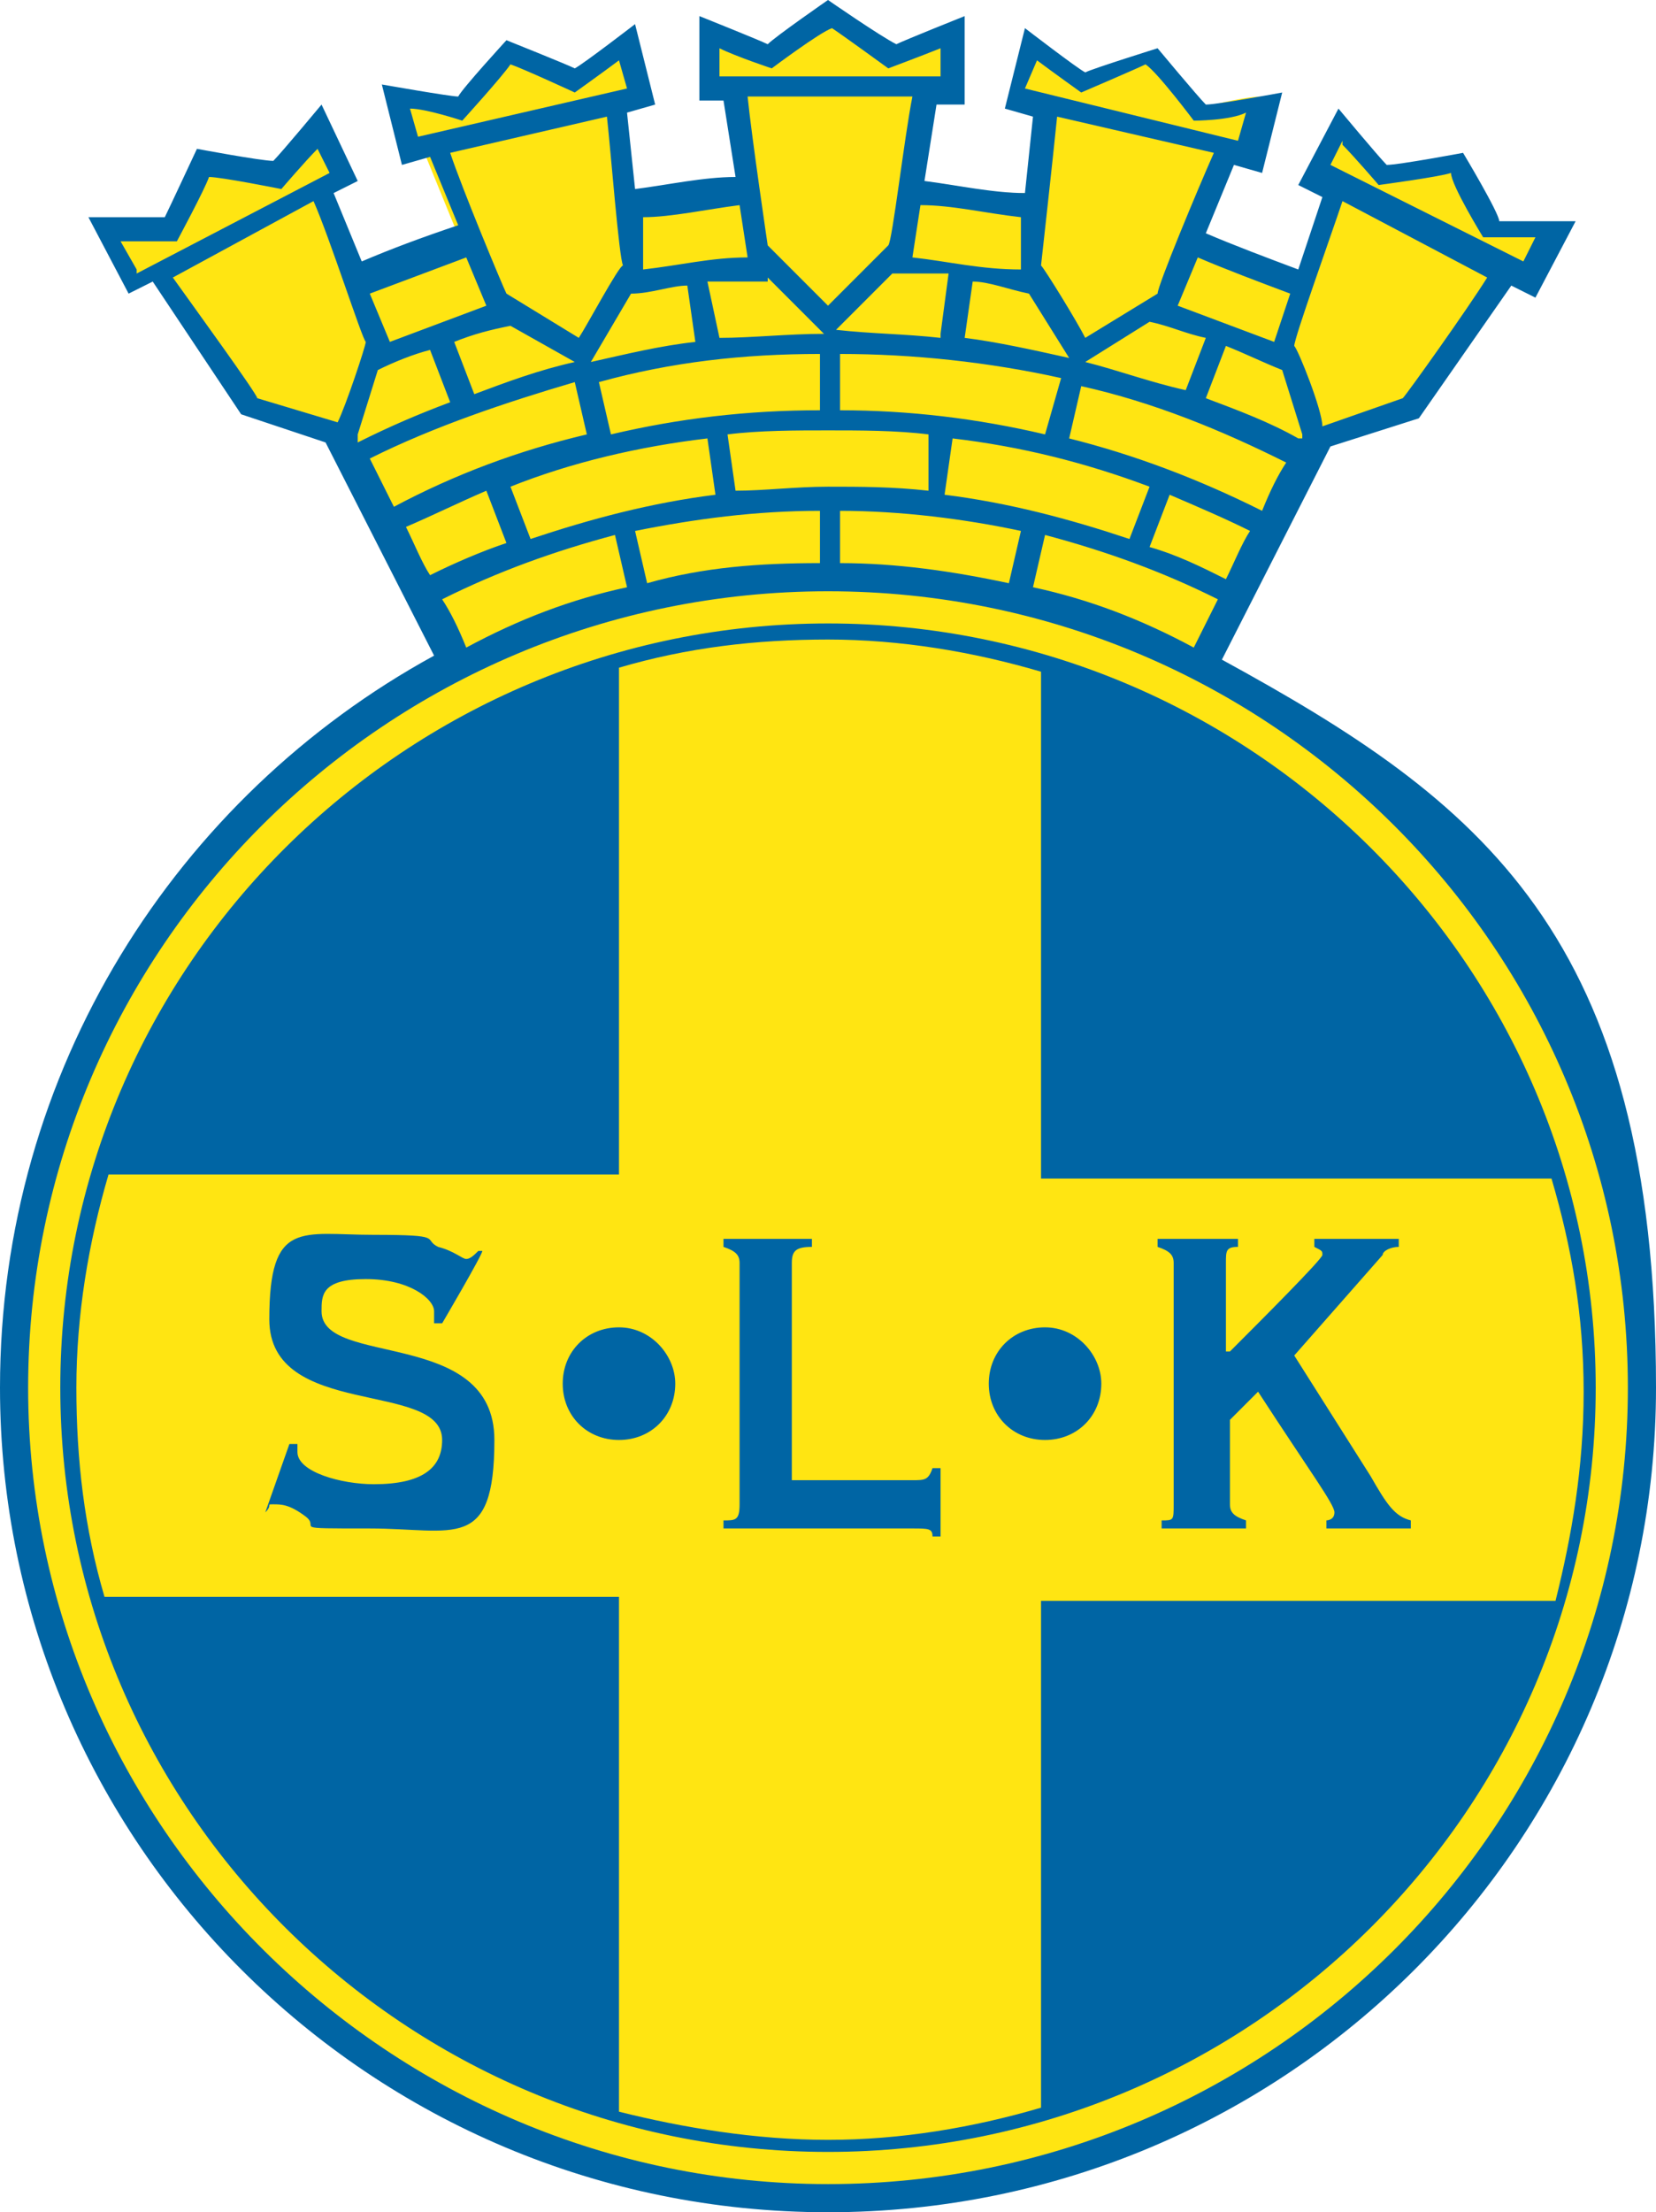 <svg xmlns="http://www.w3.org/2000/svg" id="Layer_1" viewBox="0 0 41.2 55"><defs><style>      .st0 {        fill: #ffe512;      }      .st1 {        fill: #0065a4;      }    </style></defs><path class="st0" d="M19.1,1.4l-1.5-.6v1.4h.6l.3,2.4h-.3c-.8,0-1.7.2-2.5.3h-.3l-.2-2.4s.4,0,.6,0c-.1-.3-.2-1-.3-1.4-.4.3-1.3,1-1.3,1,0,0-1.4-.6-1.7-.7-.2.2-1.2,1.4-1.2,1.4,0,0-1.1-.2-1.6-.3.1.4.3,1.1.3,1.4.2,0,.6,0,.6,0l.9,2.2h-.3c-.8.4-1.6.6-2.3,1h-.1l-.8-2.3.6-.3c-.2-.2-.5-.8-.7-1.2-.3.4-1,1.2-1,1.2,0,0-1.5-.2-1.8-.3-.2.3-.9,1.7-.9,1.7,0,0-1.1,0-1.6,0,.2.4.5,1,.7,1.3,0,0,.5-.3.5-.3,0,0,2.3,3.2,2.4,3.4.2.1,2.1.7,2.1.7l2.9,5.7h-.2C4.4,20.2.3,27,.3,34.5c0,11.2,9.1,20.3,20.3,20.3s20.3-9.1,20.3-20.3-4.1-14.3-10.7-17.9h-.2c0-.1,2.9-5.8,2.9-5.8,0,0,2-.7,2.2-.7,0-.1,2.4-3.4,2.4-3.4,0,0,.3.3.5.4,0-.3.4-.9.7-1.3-.5,0-1.6,0-1.6,0,0,0-.8-1.4-.9-1.7-.3,0-1.8.3-1.8.3,0,0-.7-.9-1-1.2-.2.4-.5,1-.7,1.3l.6.3-.8,2.3h-.3c-.8-.4-1.5-.7-2.3-1h-.3c0,0,.9-2.3.9-2.3,0,0,.4,0,.6,0,.1-.3.2-1,.3-1.4-.5,0-1.6.3-1.6.3,0,0-1-1.2-1.2-1.4-.3.1-1.7.7-1.7.7,0,0-.9-.7-1.3-1-.1.4-.3,1.1-.3,1.4.2,0,.6,0,.6,0l-.2,2.4h-.3c-.8,0-1.6-.2-2.5-.3h-.3l.4-2.4h.6V.8l-1.5.6s-1.2-.9-1.5-1.1c-.2.2-1.5,1.1-1.5,1.1"></path><path class="st1" d="M7.2,35.9h.2v.2c0,.5,1.1.8,1.9.8,1.2,0,1.7-.4,1.7-1.1,0-1.5-4.3-.5-4.3-3s.8-2.1,2.6-2.1,1.2.1,1.6.3c.4.1.6.3.7.3s.2-.1.3-.2h.1c0,.1-1,1.8-1,1.8h-.2v-.3c0-.3-.6-.8-1.7-.8s-1.1.4-1.1.8c0,1.4,4.3.4,4.3,3.2s-1,2.2-3.1,2.2-1.2,0-1.6-.3-.6-.3-.8-.3,0,0-.2.2h0M18.4,31.4c0-.2-.1-.3-.4-.4v-.2h2.2v.2c-.4,0-.5.1-.5.4v5.4h3c.3,0,.4,0,.5-.3h.2v1.7h-.2c0-.2-.1-.2-.5-.2h-4.7v-.2c.3,0,.4,0,.4-.4M28.9,38v-.2c.3,0,.3,0,.3-.4v-6c0-.2-.1-.3-.4-.4v-.2h2v.2c-.3,0-.3.1-.3.4v2.2h.1c.8-.8,2.3-2.3,2.3-2.4s0-.1-.2-.2v-.2h2.1v.2c-.2,0-.4.1-.4.2l-2.2,2.5,1.9,3c.4.7.6,1,1,1.1v.2h-2.1v-.2c0,0,.2,0,.2-.2,0-.2-.6-1-1.9-3l-.7.7v2.1c0,.2.1.3.4.4v.2M16.8,34.4c0,.8-.6,1.4-1.4,1.4s-1.4-.6-1.4-1.4.6-1.4,1.4-1.4c.8,0,1.4.7,1.4,1.4M27.4,34.4c0,.8-.6,1.4-1.4,1.4s-1.4-.6-1.4-1.4.6-1.4,1.4-1.4,1.4.7,1.4,1.4"></path><path class="st1" d="M20.6,15.5C10.1,15.5,1.5,24,1.5,34.5s8.6,19,19.1,19,19.1-8.5,19.1-19S31.1,15.5,20.6,15.5M25.9,39.7v12.7c-1.7.5-3.5.8-5.3.8s-3.6-.3-5.2-.7v-12.8H2.6c-.5-1.7-.7-3.4-.7-5.2s.3-3.6.8-5.3h12.7v-12.6c1.7-.5,3.4-.7,5.2-.7s3.6.3,5.3.8v12.6h12.7c.5,1.7.8,3.4.8,5.3s-.3,3.6-.7,5.2h-12.8,0Z"></path><path class="st1" d="M30.4,16.4l2.7-5.3,2.2-.7,2.3-3.3.6.3,1-1.9s-1.6,0-1.9,0c0-.2-.9-1.7-.9-1.7,0,0-1.6.3-1.9.3-.2-.2-1.2-1.4-1.2-1.4l-1,1.9.6.3-.6,1.8c-.8-.3-1.6-.6-2.3-.9l.7-1.7.7.2.5-2s-1.6.3-1.9.3c-.2-.2-1.2-1.4-1.2-1.4,0,0-1.6.5-1.8.6-.2-.1-1.5-1.1-1.5-1.1l-.5,2,.7.2-.2,1.9c-.8,0-1.7-.2-2.5-.3l.3-1.9h.7V.4s-1.5.6-1.7.7c-.4-.2-1.7-1.1-1.7-1.1,0,0-1.3.9-1.5,1.1-.2-.1-1.7-.7-1.7-.7v2.1h.6l.3,1.9c-.8,0-1.7.2-2.5.3l-.2-1.9.7-.2-.5-2s-1.3,1-1.5,1.1c-.2-.1-1.7-.7-1.7-.7,0,0-1.1,1.2-1.2,1.4-.2,0-1.9-.3-1.9-.3l.5,2,.7-.2.7,1.7c-.9.3-1.7.6-2.4.9l-.7-1.7.6-.3-.9-1.9s-1,1.2-1.2,1.4c-.3,0-1.9-.3-1.9-.3,0,0-.7,1.5-.8,1.7-.3,0-1.9,0-1.9,0l1,1.9.6-.3,2.2,3.3,2.1.7,2.7,5.3C4.4,19.8,0,26.6,0,34.5c0,11.3,9.2,20.5,20.6,20.5s20.6-9.2,20.6-20.5-4.4-14.6-10.8-18.1M25.7,14.6l.3-1.3c1.5.4,2.9.9,4.3,1.6l-.6,1.2c-1.3-.7-2.6-1.2-4-1.5M16.1,14.5l-.3-1.3c1.5-.3,3-.5,4.6-.5v1.3c-1.5,0-2.9.1-4.3.5M26,10.8c-1.7-.4-3.4-.6-5.1-.6v-1.4c1.8,0,3.7.2,5.5.6l-.4,1.4ZM28.6,12.1l-.5,1.3c-1.5-.5-3-.9-4.6-1.1l.2-1.4c1.7.2,3.3.6,4.9,1.2M18.3,12.2l-.2-1.4c.8-.1,1.7-.1,2.5-.1s1.7,0,2.5.1v1.4c-.9-.1-1.7-.1-2.5-.1s-1.6.1-2.3.1M23.4,8.4c-.9-.1-1.7-.1-2.6-.2l1.4-1.4c.5,0,.9,0,1.4,0,0,0-.2,1.5-.2,1.5ZM22.1,6.1l-1.5,1.5-1.5-1.5c0,0-.4-2.7-.5-3.7h4.1c-.2,1-.5,3.6-.6,3.7M19.1,6.9l1.4,1.4c-.9,0-1.8.1-2.6.1l-.3-1.4c.5,0,1,0,1.5,0M20.4,8.8v1.4c-1.8,0-3.5.2-5.2.6l-.3-1.3c1.8-.5,3.6-.7,5.5-.7M17.6,10.9l.2,1.4c-1.6.2-3.1.6-4.6,1.1l-.5-1.3c1.5-.6,3.2-1,4.9-1.2M20.9,12.7c1.5,0,3.1.2,4.5.5l-.3,1.3c-1.4-.3-2.8-.5-4.2-.5,0,0,0-1.3,0-1.3ZM30.5,14.4c-.6-.3-1.2-.6-1.9-.8l.5-1.3c.7.3,1.4.6,2,.9-.2.3-.4.8-.6,1.2M31.4,12.7c-1.6-.8-3.2-1.4-4.8-1.8l.3-1.3c1.8.4,3.5,1.1,5.1,1.9-.2.3-.4.7-.6,1.2M27,9l1.6-1c.5.1.9.3,1.4.4l-.5,1.3c-.9-.2-1.7-.5-2.5-.7M32.3,10.9c-.7-.4-1.5-.7-2.3-1l.5-1.3c.5.2.9.4,1.4.6l.5,1.6c0,0,0,.1,0,.1M33.4,3.6c.3.3.9,1,.9,1,0,0,1.5-.2,1.8-.3,0,.3.8,1.6.8,1.6,0,0,.9,0,1.3,0l-.3.6-4.8-2.4s.3-.6.3-.6ZM33.4,5l3.6,1.9c-.5.8-2,2.9-2.1,3l-2,.7c0-.4-.6-1.9-.7-2,0-.2.9-2.7,1.2-3.6M32.1,7.3l-.4,1.2-2.4-.9.5-1.2c.7.3,1.5.6,2.3.9M28.8,7.3l-1.8,1.1c-.2-.4-1-1.7-1.1-1.8,0,0,.3-2.7.4-3.7l3.9.9c-.4.9-1.4,3.3-1.4,3.5M25.8,1.5c.4.3,1.1.8,1.1.8,0,0,1.4-.6,1.6-.7.3.2,1.2,1.4,1.2,1.4,0,0,.9,0,1.3-.2l-.2.7-5.3-1.3.3-.7ZM25.6,7.3l1,1.6c-.9-.2-1.8-.4-2.6-.5l.2-1.4c.4,0,.9.2,1.4.3M25.4,5.4v1.3c-1,0-1.8-.2-2.7-.3l.2-1.3c.8,0,1.6.2,2.5.3M17.9,1.9v-.7c.4.2,1.3.5,1.3.5,0,0,1.2-.9,1.5-1,.3.2,1.4,1,1.4,1,0,0,.8-.3,1.3-.5v.7s-5.5,0-5.5,0ZM18.4,5.1l.2,1.3c-.9,0-1.7.2-2.6.3v-1.3c.7,0,1.6-.2,2.4-.3M15.7,7.3c.5,0,1-.2,1.4-.2l.2,1.4c-.9.1-1.7.3-2.6.5,0,0,1-1.7,1-1.7ZM10.4,3.4l-.2-.7c.4,0,1.3.3,1.3.3,0,0,1-1.1,1.2-1.4.3.1,1.6.7,1.6.7,0,0,.7-.5,1.1-.8l.2.7s-5.2,1.2-5.2,1.2ZM11.2,3.8l3.9-.9c.1.9.3,3.5.4,3.7-.1,0-.9,1.5-1.1,1.8l-1.8-1.1c-.1-.2-1.1-2.6-1.4-3.5M14.3,9c-.9.2-1.7.5-2.5.8l-.5-1.3c.5-.2.9-.3,1.4-.4l1.6.9ZM11.6,6.4l.5,1.2-2.4.9-.5-1.2,2.4-.9M3.4,6.7l-.4-.7c.5,0,1.4,0,1.4,0,0,0,.7-1.3.8-1.6.3,0,1.8.3,1.8.3,0,0,.6-.7.9-1l.3.6s-4.8,2.5-4.8,2.5ZM6.4,9.9c0-.1-1.6-2.3-2.1-3l3.5-1.9c.4.9,1.2,3.4,1.3,3.5,0,.1-.5,1.6-.7,2,0,0-2-.6-2-.6ZM8.9,10.8l.5-1.6c.4-.2.9-.4,1.3-.5l.5,1.3c-.8.3-1.5.6-2.3,1v-.2M9.2,11.4c1.6-.8,3.4-1.4,5.1-1.9l.3,1.3c-1.7.4-3.3,1-4.8,1.8l-.6-1.2M10.1,13.1c.7-.3,1.3-.6,2-.9l.5,1.3c-.6.2-1.3.5-1.9.8-.2-.3-.4-.8-.6-1.2M11,14.9c1.4-.7,2.8-1.2,4.3-1.6l.3,1.3c-1.4.3-2.7.8-4,1.5-.2-.5-.4-.9-.6-1.2M20.6,54.3c-10.9,0-19.9-8.9-19.9-19.8S9.6,14.7,20.6,14.7s19.9,8.9,19.9,19.8-8.9,19.8-19.9,19.8"></path></svg>
